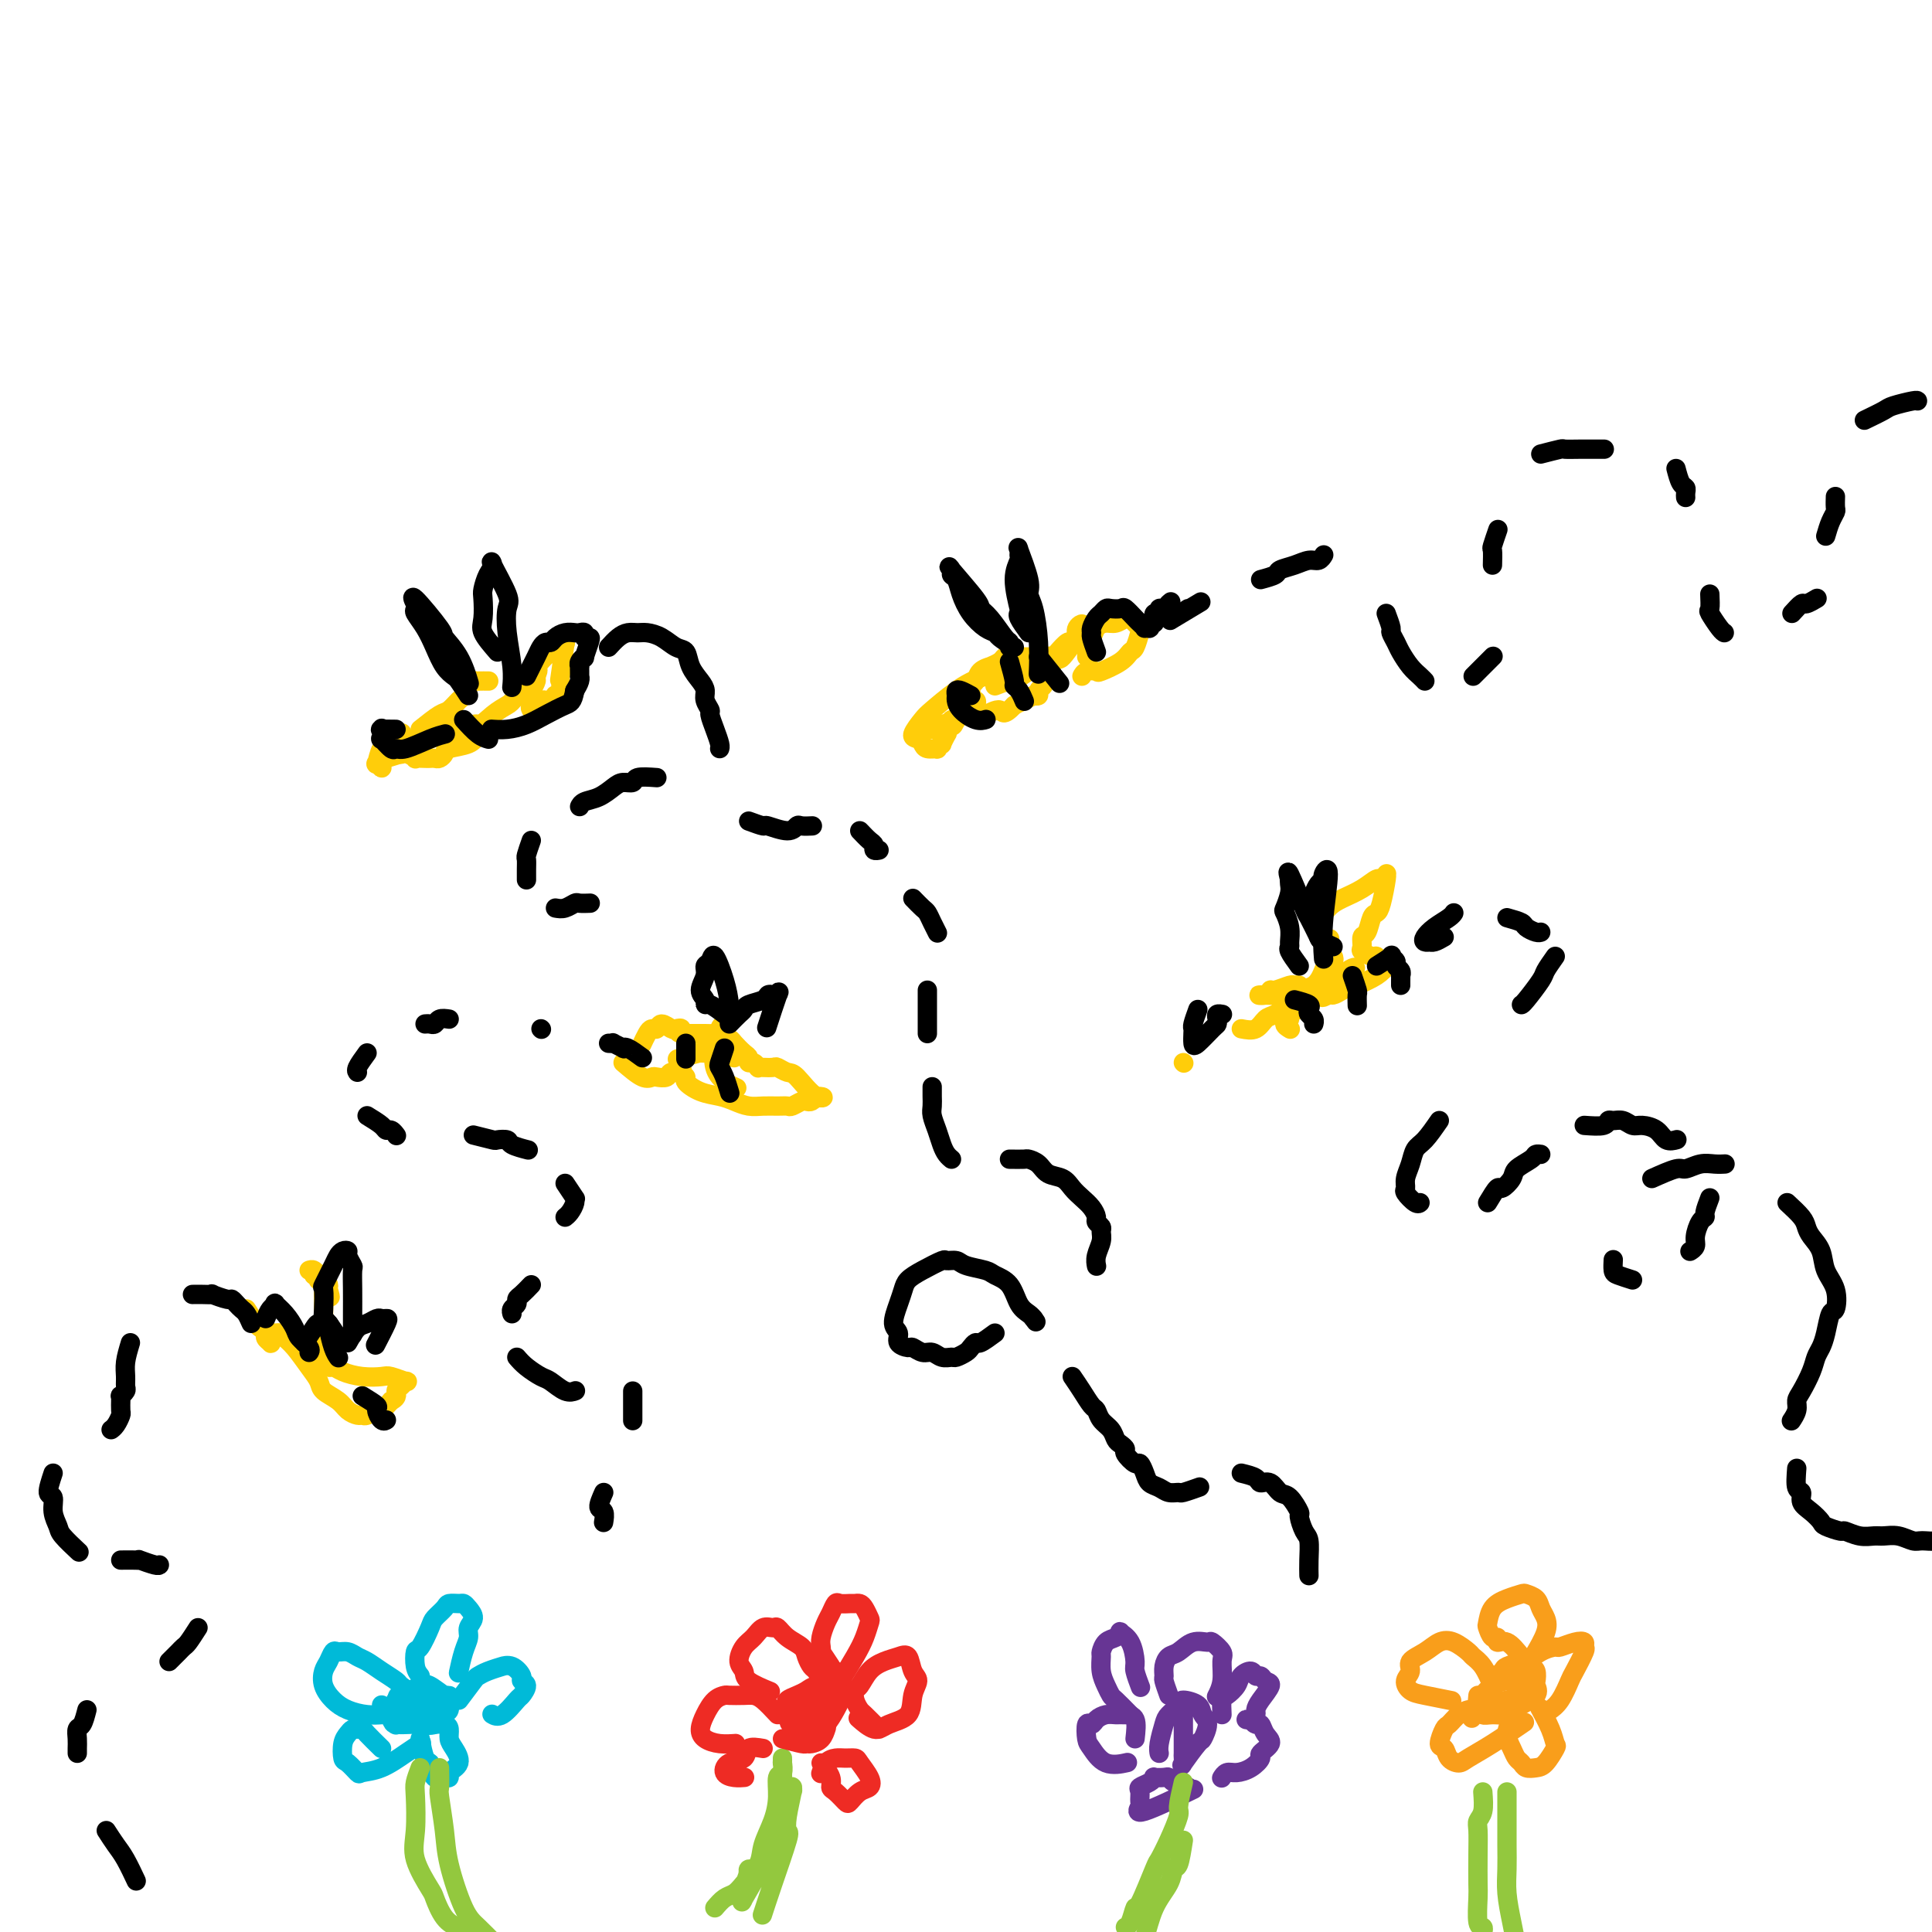 <svg viewBox='0 0 400 400' version='1.1' xmlns='http://www.w3.org/2000/svg' xmlns:xlink='http://www.w3.org/1999/xlink'><g fill='none' stroke='rgb(255,205,10)' stroke-width='4' stroke-linecap='round' stroke-linejoin='round'><path d='M84,153c-0.471,1.298 -0.943,2.597 -1,3c-0.057,0.403 0.299,-0.088 1,0c0.701,0.088 1.746,0.755 2,1c0.254,0.245 -0.283,0.066 0,0c0.283,-0.066 1.386,-0.021 2,0c0.614,0.021 0.739,0.016 1,0c0.261,-0.016 0.658,-0.045 1,0c0.342,0.045 0.630,0.164 1,0c0.370,-0.164 0.821,-0.611 1,-1c0.179,-0.389 0.087,-0.720 1,-1c0.913,-0.280 2.832,-0.509 4,-1c1.168,-0.491 1.584,-1.246 2,-2'/><path d='M99,152c1.474,-1.016 0.158,-1.057 0,-1c-0.158,0.057 0.842,0.212 1,0c0.158,-0.212 -0.524,-0.790 -1,-1c-0.476,-0.210 -0.744,-0.052 -1,0c-0.256,0.052 -0.498,-0.001 -1,0c-0.502,0.001 -1.262,0.057 -2,0c-0.738,-0.057 -1.452,-0.225 -2,0c-0.548,0.225 -0.930,0.844 -1,1c-0.070,0.156 0.174,-0.150 0,0c-0.174,0.150 -0.764,0.757 -1,1c-0.236,0.243 -0.118,0.121 0,0'/><path d='M87,151c1.519,-1.212 3.038,-2.424 4,-3c0.962,-0.576 1.367,-0.518 2,-1c0.633,-0.482 1.494,-1.506 2,-2c0.506,-0.494 0.657,-0.458 1,-1c0.343,-0.542 0.878,-1.662 1,-2c0.122,-0.338 -0.170,0.106 0,0c0.170,-0.106 0.803,-0.760 1,-1c0.197,-0.240 -0.040,-0.064 0,0c0.040,0.064 0.357,0.017 1,0c0.643,-0.017 1.612,-0.005 2,0c0.388,0.005 0.194,0.002 0,0'/><path d='M111,138c1.177,-1.328 2.354,-2.655 3,-3c0.646,-0.345 0.763,0.293 1,0c0.237,-0.293 0.596,-1.517 1,-2c0.404,-0.483 0.854,-0.226 1,0c0.146,0.226 -0.012,0.421 0,0c0.012,-0.421 0.196,-1.457 0,0c-0.196,1.457 -0.770,5.409 -1,7c-0.230,1.591 -0.114,0.822 0,1c0.114,0.178 0.226,1.301 0,2c-0.226,0.699 -0.792,0.972 -1,1c-0.208,0.028 -0.060,-0.189 0,0c0.060,0.189 0.031,0.783 0,1c-0.031,0.217 -0.064,0.058 0,0c0.064,-0.058 0.226,-0.016 0,0c-0.226,0.016 -0.839,0.007 -1,0c-0.161,-0.007 0.128,-0.012 0,0c-0.128,0.012 -0.675,0.042 -1,0c-0.325,-0.042 -0.427,-0.156 -1,0c-0.573,0.156 -1.616,0.580 -2,1c-0.384,0.420 -0.110,0.834 0,1c0.110,0.166 0.055,0.083 0,0'/><path d='M89,153c-1.050,0.333 -2.099,0.666 -3,1c-0.901,0.334 -1.652,0.669 -2,1c-0.348,0.331 -0.293,0.659 -1,1c-0.707,0.341 -2.176,0.697 -3,1c-0.824,0.303 -1.003,0.554 -1,1c0.003,0.446 0.188,1.088 0,1c-0.188,-0.088 -0.751,-0.907 -1,-1c-0.249,-0.093 -0.186,0.539 0,0c0.186,-0.539 0.493,-2.247 1,-3c0.507,-0.753 1.213,-0.549 2,-1c0.787,-0.451 1.653,-1.557 2,-2c0.347,-0.443 0.173,-0.221 0,0'/><path d='M110,143c0.452,-0.799 0.904,-1.599 1,-2c0.096,-0.401 -0.165,-0.404 0,-1c0.165,-0.596 0.755,-1.785 0,-1c-0.755,0.785 -2.855,3.544 -4,5c-1.145,1.456 -1.335,1.608 -2,2c-0.665,0.392 -1.807,1.023 -3,2c-1.193,0.977 -2.439,2.300 -4,3c-1.561,0.700 -3.438,0.776 -5,1c-1.562,0.224 -2.811,0.596 -4,1c-1.189,0.404 -2.320,0.839 -3,1c-0.680,0.161 -0.909,0.046 -1,0c-0.091,-0.046 -0.046,-0.023 0,0'/><path d='M213,136c-0.755,0.002 -1.510,0.003 -2,0c-0.490,-0.003 -0.714,-0.011 -1,0c-0.286,0.011 -0.635,0.041 -1,0c-0.365,-0.041 -0.746,-0.153 -1,0c-0.254,0.153 -0.383,0.569 -1,1c-0.617,0.431 -1.724,0.875 -2,1c-0.276,0.125 0.280,-0.069 0,0c-0.280,0.069 -1.396,0.401 -2,1c-0.604,0.599 -0.698,1.466 -1,2c-0.302,0.534 -0.814,0.736 -1,1c-0.186,0.264 -0.046,0.592 0,1c0.046,0.408 -0.001,0.897 0,1c0.001,0.103 0.050,-0.178 0,0c-0.050,0.178 -0.198,0.817 0,1c0.198,0.183 0.741,-0.089 1,0c0.259,0.089 0.234,0.539 0,1c-0.234,0.461 -0.678,0.932 -1,1c-0.322,0.068 -0.520,-0.266 -1,0c-0.480,0.266 -1.240,1.133 -2,2'/><path d='M198,149c-0.896,1.790 -0.636,1.264 -1,1c-0.364,-0.264 -1.352,-0.267 -2,0c-0.648,0.267 -0.957,0.804 -1,1c-0.043,0.196 0.181,0.053 0,0c-0.181,-0.053 -0.766,-0.015 -1,0c-0.234,0.015 -0.117,0.008 0,0'/><path d='M206,142c1.233,-0.480 2.467,-0.959 3,-1c0.533,-0.041 0.367,0.357 1,0c0.633,-0.357 2.067,-1.471 3,-2c0.933,-0.529 1.367,-0.475 2,-1c0.633,-0.525 1.465,-1.629 2,-2c0.535,-0.371 0.775,-0.011 1,0c0.225,0.011 0.437,-0.329 1,-1c0.563,-0.671 1.479,-1.675 2,-2c0.521,-0.325 0.647,0.027 1,0c0.353,-0.027 0.934,-0.434 1,-1c0.066,-0.566 -0.381,-1.291 0,-2c0.381,-0.709 1.590,-1.402 1,0c-0.590,1.402 -2.980,4.901 -4,6c-1.020,1.099 -0.670,-0.200 -1,0c-0.330,0.200 -1.341,1.900 -2,3c-0.659,1.100 -0.965,1.601 -1,2c-0.035,0.399 0.203,0.694 0,1c-0.203,0.306 -0.845,0.621 -1,1c-0.155,0.379 0.177,0.823 0,1c-0.177,0.177 -0.862,0.089 -1,0c-0.138,-0.089 0.270,-0.178 0,0c-0.270,0.178 -1.220,0.622 -2,1c-0.780,0.378 -1.390,0.689 -2,1'/><path d='M210,146c-2.518,2.641 -2.314,1.242 -3,1c-0.686,-0.242 -2.264,0.671 -3,1c-0.736,0.329 -0.632,0.073 -1,0c-0.368,-0.073 -1.209,0.037 -2,0c-0.791,-0.037 -1.531,-0.220 -2,0c-0.469,0.220 -0.665,0.843 -1,1c-0.335,0.157 -0.808,-0.151 -1,0c-0.192,0.151 -0.104,0.763 0,1c0.104,0.237 0.225,0.100 0,0c-0.225,-0.100 -0.796,-0.163 -1,0c-0.204,0.163 -0.039,0.550 0,1c0.039,0.450 -0.046,0.962 0,1c0.046,0.038 0.224,-0.396 0,0c-0.224,0.396 -0.851,1.624 -1,2c-0.149,0.376 0.181,-0.098 0,0c-0.181,0.098 -0.874,0.769 -1,1c-0.126,0.231 0.315,0.022 0,0c-0.315,-0.022 -1.384,0.141 -2,0c-0.616,-0.141 -0.778,-0.588 -1,-1c-0.222,-0.412 -0.504,-0.788 -1,-1c-0.496,-0.212 -1.206,-0.259 -1,-1c0.206,-0.741 1.328,-2.174 2,-3c0.672,-0.826 0.896,-1.045 2,-2c1.104,-0.955 3.090,-2.648 5,-4c1.910,-1.352 3.745,-2.364 6,-3c2.255,-0.636 4.930,-0.896 6,-1c1.070,-0.104 0.535,-0.052 0,0'/><path d='M225,136c0.026,-1.141 0.051,-2.282 0,-3c-0.051,-0.718 -0.180,-1.015 0,-1c0.180,0.015 0.668,0.340 1,0c0.332,-0.340 0.509,-1.346 1,-2c0.491,-0.654 1.297,-0.957 2,-1c0.703,-0.043 1.302,0.174 2,0c0.698,-0.174 1.494,-0.739 2,-1c0.506,-0.261 0.721,-0.217 1,0c0.279,0.217 0.622,0.607 1,1c0.378,0.393 0.791,0.790 1,1c0.209,0.210 0.213,0.232 0,1c-0.213,0.768 -0.644,2.283 -1,3c-0.356,0.717 -0.638,0.636 -1,1c-0.362,0.364 -0.805,1.173 -2,2c-1.195,0.827 -3.144,1.672 -4,2c-0.856,0.328 -0.621,0.140 -1,0c-0.379,-0.140 -1.371,-0.230 -2,0c-0.629,0.230 -0.894,0.780 -1,1c-0.106,0.220 -0.053,0.110 0,0'/><path d='M129,220c1.479,1.266 2.958,2.531 4,3c1.042,0.469 1.646,0.141 2,0c0.354,-0.141 0.459,-0.095 1,0c0.541,0.095 1.517,0.239 2,0c0.483,-0.239 0.474,-0.859 1,-1c0.526,-0.141 1.589,0.199 2,0c0.411,-0.199 0.171,-0.936 0,-1c-0.171,-0.064 -0.271,0.546 0,1c0.271,0.454 0.915,0.751 1,1c0.085,0.249 -0.389,0.449 0,1c0.389,0.551 1.640,1.454 3,2c1.360,0.546 2.829,0.735 4,1c1.171,0.265 2.044,0.607 3,1c0.956,0.393 1.995,0.838 3,1c1.005,0.162 1.975,0.040 3,0c1.025,-0.040 2.106,0.003 3,0c0.894,-0.003 1.602,-0.053 2,0c0.398,0.053 0.488,0.207 1,0c0.512,-0.207 1.447,-0.777 2,-1c0.553,-0.223 0.726,-0.098 1,0c0.274,0.098 0.650,0.171 1,0c0.350,-0.171 0.675,-0.585 1,-1'/><path d='M169,227c2.384,-0.079 1.345,0.725 0,0c-1.345,-0.725 -2.995,-2.979 -4,-4c-1.005,-1.021 -1.364,-0.809 -2,-1c-0.636,-0.191 -1.547,-0.783 -2,-1c-0.453,-0.217 -0.446,-0.057 -1,0c-0.554,0.057 -1.668,0.011 -2,0c-0.332,-0.011 0.117,0.012 0,0c-0.117,-0.012 -0.801,-0.059 -1,0c-0.199,0.059 0.089,0.224 0,0c-0.089,-0.224 -0.553,-0.837 -1,-1c-0.447,-0.163 -0.878,0.125 -1,0c-0.122,-0.125 0.065,-0.664 0,-1c-0.065,-0.336 -0.384,-0.468 -1,-1c-0.616,-0.532 -1.531,-1.463 -2,-2c-0.469,-0.537 -0.493,-0.680 -1,-1c-0.507,-0.320 -1.498,-0.818 -2,-1c-0.502,-0.182 -0.515,-0.049 -1,0c-0.485,0.049 -1.440,0.013 -2,0c-0.560,-0.013 -0.724,-0.004 -1,0c-0.276,0.004 -0.665,0.001 -1,0c-0.335,-0.001 -0.616,-0.000 -1,0c-0.384,0.000 -0.873,0.000 -1,0c-0.127,-0.000 0.106,-0.000 0,0c-0.106,0.000 -0.553,0.000 -1,0'/><path d='M141,214c-1.185,-0.221 -0.149,-0.773 0,-1c0.149,-0.227 -0.590,-0.128 -1,0c-0.410,0.128 -0.491,0.285 -1,0c-0.509,-0.285 -1.447,-1.011 -2,-1c-0.553,0.011 -0.723,0.760 -1,1c-0.277,0.240 -0.662,-0.028 -1,0c-0.338,0.028 -0.629,0.354 -1,1c-0.371,0.646 -0.820,1.613 -1,2c-0.180,0.387 -0.090,0.193 0,0'/><path d='M152,219c-1.624,-0.423 -3.247,-0.846 -4,-1c-0.753,-0.154 -0.634,-0.038 -1,0c-0.366,0.038 -1.215,-0.002 -2,0c-0.785,0.002 -1.506,0.047 -2,0c-0.494,-0.047 -0.763,-0.185 -1,0c-0.237,0.185 -0.443,0.692 -1,1c-0.557,0.308 -1.466,0.415 0,0c1.466,-0.415 5.307,-1.353 7,-2c1.693,-0.647 1.236,-1.003 1,-1c-0.236,0.003 -0.253,0.367 0,0c0.253,-0.367 0.776,-1.464 1,-2c0.224,-0.536 0.148,-0.511 0,-1c-0.148,-0.489 -0.370,-1.492 -1,0c-0.630,1.492 -1.670,5.479 -1,8c0.670,2.521 3.048,3.578 4,4c0.952,0.422 0.476,0.211 0,0'/><path d='M257,213c1.082,0.208 2.164,0.417 3,0c0.836,-0.417 1.425,-1.459 2,-2c0.575,-0.541 1.136,-0.579 2,-1c0.864,-0.421 2.032,-1.223 3,-2c0.968,-0.777 1.737,-1.530 2,-2c0.263,-0.470 0.022,-0.658 0,-1c-0.022,-0.342 0.177,-0.839 0,-1c-0.177,-0.161 -0.728,0.013 -1,0c-0.272,-0.013 -0.264,-0.214 -1,0c-0.736,0.214 -2.214,0.843 -3,1c-0.786,0.157 -0.878,-0.157 -1,0c-0.122,0.157 -0.272,0.787 -1,1c-0.728,0.213 -2.034,0.009 -1,0c1.034,-0.009 4.410,0.176 6,0c1.590,-0.176 1.396,-0.712 2,-1c0.604,-0.288 2.005,-0.329 3,-1c0.995,-0.671 1.583,-1.972 2,-3c0.417,-1.028 0.661,-1.784 1,-2c0.339,-0.216 0.771,0.107 1,0c0.229,-0.107 0.254,-0.644 0,-1c-0.254,-0.356 -0.787,-0.530 -1,-1c-0.213,-0.470 -0.107,-1.235 0,-2'/><path d='M275,195c0.508,-1.365 0.278,-0.276 0,0c-0.278,0.276 -0.605,-0.261 -1,-1c-0.395,-0.739 -0.858,-1.678 -1,-2c-0.142,-0.322 0.037,-0.025 0,0c-0.037,0.025 -0.290,-0.222 0,-1c0.290,-0.778 1.124,-2.088 2,-3c0.876,-0.912 1.794,-1.425 3,-2c1.206,-0.575 2.701,-1.212 4,-2c1.299,-0.788 2.401,-1.729 3,-2c0.599,-0.271 0.693,0.126 1,0c0.307,-0.126 0.825,-0.776 1,-1c0.175,-0.224 0.005,-0.021 0,0c-0.005,0.021 0.154,-0.141 0,1c-0.154,1.141 -0.619,3.586 -1,5c-0.381,1.414 -0.676,1.797 -1,2c-0.324,0.203 -0.677,0.225 -1,1c-0.323,0.775 -0.616,2.303 -1,3c-0.384,0.697 -0.860,0.564 -1,1c-0.140,0.436 0.056,1.441 0,2c-0.056,0.559 -0.365,0.672 0,1c0.365,0.328 1.404,0.872 2,1c0.596,0.128 0.749,-0.160 1,0c0.251,0.160 0.599,0.767 1,1c0.401,0.233 0.856,0.093 1,0c0.144,-0.093 -0.023,-0.138 0,0c0.023,0.138 0.237,0.460 0,1c-0.237,0.540 -0.925,1.297 -2,2c-1.075,0.703 -2.538,1.351 -4,2'/><path d='M281,204c-1.064,0.731 -0.724,0.057 -1,0c-0.276,-0.057 -1.168,0.502 -2,1c-0.832,0.498 -1.605,0.934 -2,1c-0.395,0.066 -0.412,-0.237 -1,0c-0.588,0.237 -1.745,1.015 -1,0c0.745,-1.015 3.393,-3.824 5,-5c1.607,-1.176 2.173,-0.718 1,0c-1.173,0.718 -4.084,1.698 -6,3c-1.916,1.302 -2.835,2.927 -4,4c-1.165,1.073 -2.575,1.594 -3,2c-0.425,0.406 0.133,0.696 0,1c-0.133,0.304 -0.959,0.620 -1,1c-0.041,0.380 0.703,0.823 1,1c0.297,0.177 0.149,0.089 0,0'/><path d='M245,220c0.000,0.000 0.100,0.100 0.1,0.1'/><path d='M51,271c0.765,1.179 1.529,2.358 2,3c0.471,0.642 0.648,0.747 1,1c0.352,0.253 0.879,0.653 1,1c0.121,0.347 -0.165,0.639 0,1c0.165,0.361 0.779,0.790 1,1c0.221,0.210 0.048,0.199 0,0c-0.048,-0.199 0.028,-0.587 0,-1c-0.028,-0.413 -0.160,-0.853 0,-1c0.160,-0.147 0.613,-0.003 1,0c0.387,0.003 0.710,-0.137 1,0c0.290,0.137 0.548,0.550 1,1c0.452,0.450 1.098,0.935 2,2c0.902,1.065 2.062,2.709 3,4c0.938,1.291 1.656,2.231 2,3c0.344,0.769 0.316,1.369 1,2c0.684,0.631 2.080,1.295 3,2c0.920,0.705 1.364,1.453 2,2c0.636,0.547 1.465,0.894 2,1c0.535,0.106 0.776,-0.030 1,0c0.224,0.030 0.431,0.224 1,0c0.569,-0.224 1.499,-0.868 2,-1c0.501,-0.132 0.572,0.248 1,0c0.428,-0.248 1.214,-1.124 2,-2'/><path d='M81,290c1.571,-0.719 0.999,-1.517 1,-2c0.001,-0.483 0.574,-0.651 1,-1c0.426,-0.349 0.705,-0.877 1,-1c0.295,-0.123 0.605,0.161 0,0c-0.605,-0.161 -2.127,-0.765 -3,-1c-0.873,-0.235 -1.098,-0.100 -2,0c-0.902,0.100 -2.480,0.165 -4,0c-1.520,-0.165 -2.982,-0.559 -4,-1c-1.018,-0.441 -1.593,-0.929 -2,-1c-0.407,-0.071 -0.645,0.275 -1,0c-0.355,-0.275 -0.827,-1.172 -1,-2c-0.173,-0.828 -0.047,-1.588 0,-3c0.047,-1.412 0.013,-3.477 0,-5c-0.013,-1.523 -0.007,-2.503 0,-3c0.007,-0.497 0.016,-0.510 0,-1c-0.016,-0.490 -0.056,-1.455 0,-2c0.056,-0.545 0.207,-0.668 0,-1c-0.207,-0.332 -0.774,-0.874 -1,-1c-0.226,-0.126 -0.112,0.162 0,0c0.112,-0.162 0.223,-0.774 0,-1c-0.223,-0.226 -0.778,-0.064 -1,0c-0.222,0.064 -0.111,0.032 0,0'/><path d='M65,264c0.219,-1.980 2.266,2.570 3,4c0.734,1.430 0.155,-0.262 0,-1c-0.155,-0.738 0.112,-0.523 0,-1c-0.112,-0.477 -0.604,-1.644 -1,-2c-0.396,-0.356 -0.694,0.101 -1,0c-0.306,-0.101 -0.618,-0.759 -1,-1c-0.382,-0.241 -0.834,-0.065 -1,0c-0.166,0.065 -0.048,0.019 0,0c0.048,-0.019 0.024,-0.009 0,0'/></g>
<g fill='none' stroke='rgb(147,200,62)' stroke-width='4' stroke-linecap='round' stroke-linejoin='round'><path d='M148,395c0.656,-0.767 1.313,-1.533 2,-2c0.687,-0.467 1.406,-0.634 2,-1c0.594,-0.366 1.063,-0.932 2,-2c0.937,-1.068 2.341,-2.637 3,-4c0.659,-1.363 0.573,-2.521 1,-4c0.427,-1.479 1.368,-3.280 2,-5c0.632,-1.720 0.954,-3.360 1,-5c0.046,-1.640 -0.184,-3.282 0,-4c0.184,-0.718 0.781,-0.514 1,-1c0.219,-0.486 0.059,-1.661 0,-2c-0.059,-0.339 -0.016,0.159 0,0c0.016,-0.159 0.004,-0.975 0,-1c-0.004,-0.025 -0.001,0.742 0,1c0.001,0.258 0.001,0.008 0,0c-0.001,-0.008 -0.004,0.227 0,1c0.004,0.773 0.016,2.083 0,3c-0.016,0.917 -0.061,1.440 0,2c0.061,0.560 0.228,1.157 0,2c-0.228,0.843 -0.853,1.930 -1,3c-0.147,1.070 0.182,2.121 0,3c-0.182,0.879 -0.875,1.584 -1,2c-0.125,0.416 0.317,0.541 0,1c-0.317,0.459 -1.391,1.250 -2,2c-0.609,0.750 -0.751,1.459 -1,2c-0.249,0.541 -0.606,0.915 -1,1c-0.394,0.085 -0.827,-0.119 -1,0c-0.173,0.119 -0.087,0.559 0,1'/><path d='M155,388c-0.868,1.570 -0.037,0.994 0,1c0.037,0.006 -0.721,0.592 -1,1c-0.279,0.408 -0.079,0.638 0,1c0.079,0.362 0.036,0.857 0,1c-0.036,0.143 -0.064,-0.067 0,0c0.064,0.067 0.219,0.409 0,1c-0.219,0.591 -0.811,1.431 0,0c0.811,-1.431 3.025,-5.133 4,-7c0.975,-1.867 0.710,-1.901 1,-3c0.290,-1.099 1.135,-3.265 2,-5c0.865,-1.735 1.748,-3.039 2,-4c0.252,-0.961 -0.129,-1.578 0,-2c0.129,-0.422 0.768,-0.649 1,-1c0.232,-0.351 0.059,-0.824 0,-1c-0.059,-0.176 -0.002,-0.054 0,0c0.002,0.054 -0.049,0.039 0,0c0.049,-0.039 0.200,-0.102 0,1c-0.200,1.102 -0.751,3.368 -1,5c-0.249,1.632 -0.197,2.631 0,3c0.197,0.369 0.537,0.109 0,2c-0.537,1.891 -1.952,5.932 -3,9c-1.048,3.068 -1.728,5.162 -2,6c-0.272,0.838 -0.136,0.419 0,0'/></g>
<g fill='none' stroke='rgb(238,43,36)' stroke-width='4' stroke-linecap='round' stroke-linejoin='round'><path d='M162,360c1.593,0.427 3.187,0.853 4,1c0.813,0.147 0.846,0.013 1,0c0.154,-0.013 0.431,0.094 1,0c0.569,-0.094 1.432,-0.389 2,-1c0.568,-0.611 0.843,-1.537 1,-2c0.157,-0.463 0.198,-0.464 0,-1c-0.198,-0.536 -0.634,-1.607 -1,-2c-0.366,-0.393 -0.662,-0.106 -1,0c-0.338,0.106 -0.718,0.032 -1,0c-0.282,-0.032 -0.466,-0.024 -1,0c-0.534,0.024 -1.416,0.062 -2,0c-0.584,-0.062 -0.868,-0.225 -1,0c-0.132,0.225 -0.113,0.838 0,1c0.113,0.162 0.320,-0.126 0,0c-0.320,0.126 -1.166,0.666 0,1c1.166,0.334 4.345,0.460 6,0c1.655,-0.460 1.786,-1.507 2,-2c0.214,-0.493 0.511,-0.431 0,-1c-0.511,-0.569 -1.830,-1.769 -3,-2c-1.170,-0.231 -2.191,0.505 -3,1c-0.809,0.495 -1.404,0.747 -2,1'/><path d='M164,354c-1.010,0.328 -1.035,0.147 -1,0c0.035,-0.147 0.131,-0.261 0,0c-0.131,0.261 -0.487,0.898 -1,1c-0.513,0.102 -1.181,-0.329 0,0c1.181,0.329 4.212,1.420 6,2c1.788,0.580 2.332,0.650 3,0c0.668,-0.650 1.460,-2.020 2,-3c0.540,-0.980 0.829,-1.570 1,-2c0.171,-0.430 0.226,-0.701 0,-1c-0.226,-0.299 -0.731,-0.627 -1,-1c-0.269,-0.373 -0.300,-0.790 -1,-1c-0.700,-0.210 -2.069,-0.211 -3,0c-0.931,0.211 -1.425,0.634 -2,1c-0.575,0.366 -1.232,0.674 -2,1c-0.768,0.326 -1.648,0.669 -2,1c-0.352,0.331 -0.177,0.651 0,1c0.177,0.349 0.355,0.728 0,1c-0.355,0.272 -1.244,0.438 0,0c1.244,-0.438 4.620,-1.479 6,-2c1.380,-0.521 0.762,-0.522 1,-1c0.238,-0.478 1.332,-1.435 2,-2c0.668,-0.565 0.911,-0.740 1,-1c0.089,-0.260 0.024,-0.606 0,-1c-0.024,-0.394 -0.006,-0.837 0,-1c0.006,-0.163 0.002,-0.047 0,0c-0.002,0.047 -0.001,0.023 0,0'/><path d='M172,345c-0.844,-1.288 -1.687,-2.575 -2,-3c-0.313,-0.425 -0.095,0.014 0,0c0.095,-0.014 0.067,-0.481 0,-1c-0.067,-0.519 -0.174,-1.092 0,-2c0.174,-0.908 0.628,-2.152 1,-3c0.372,-0.848 0.663,-1.299 1,-2c0.337,-0.701 0.720,-1.652 1,-2c0.280,-0.348 0.456,-0.091 1,0c0.544,0.091 1.456,0.018 2,0c0.544,-0.018 0.721,0.021 1,0c0.279,-0.021 0.661,-0.102 1,0c0.339,0.102 0.636,0.388 1,1c0.364,0.612 0.794,1.552 1,2c0.206,0.448 0.188,0.405 0,1c-0.188,0.595 -0.545,1.830 -1,3c-0.455,1.170 -1.007,2.277 -2,4c-0.993,1.723 -2.427,4.064 -3,5c-0.573,0.936 -0.287,0.468 0,0'/><path d='M171,349c-0.760,-1.202 -1.519,-2.405 -2,-3c-0.481,-0.595 -0.682,-0.584 -1,-1c-0.318,-0.416 -0.753,-1.260 -1,-2c-0.247,-0.740 -0.307,-1.377 -1,-2c-0.693,-0.623 -2.020,-1.233 -3,-2c-0.980,-0.767 -1.614,-1.693 -2,-2c-0.386,-0.307 -0.525,0.004 -1,0c-0.475,-0.004 -1.286,-0.325 -2,0c-0.714,0.325 -1.330,1.294 -2,2c-0.670,0.706 -1.394,1.149 -2,2c-0.606,0.851 -1.093,2.109 -1,3c0.093,0.891 0.767,1.414 1,2c0.233,0.586 0.024,1.235 1,2c0.976,0.765 3.136,1.647 4,2c0.864,0.353 0.432,0.176 0,0'/><path d='M161,355c-1.079,-1.155 -2.158,-2.310 -3,-3c-0.842,-0.690 -1.447,-0.916 -2,-1c-0.553,-0.084 -1.055,-0.028 -2,0c-0.945,0.028 -2.334,0.027 -3,0c-0.666,-0.027 -0.608,-0.082 -1,0c-0.392,0.082 -1.235,0.299 -2,1c-0.765,0.701 -1.451,1.887 -2,3c-0.549,1.113 -0.959,2.155 -1,3c-0.041,0.845 0.288,1.495 1,2c0.712,0.505 1.807,0.867 3,1c1.193,0.133 2.484,0.038 3,0c0.516,-0.038 0.258,-0.019 0,0'/><path d='M170,365c0.861,1.057 1.721,2.113 2,3c0.279,0.887 -0.025,1.604 0,2c0.025,0.396 0.378,0.472 1,1c0.622,0.528 1.513,1.510 2,2c0.487,0.490 0.568,0.489 1,0c0.432,-0.489 1.213,-1.466 2,-2c0.787,-0.534 1.578,-0.626 2,-1c0.422,-0.374 0.475,-1.029 0,-2c-0.475,-0.971 -1.479,-2.258 -2,-3c-0.521,-0.742 -0.560,-0.937 -1,-1c-0.440,-0.063 -1.281,0.008 -2,0c-0.719,-0.008 -1.316,-0.095 -2,0c-0.684,0.095 -1.453,0.372 -2,1c-0.547,0.628 -0.870,1.608 -1,2c-0.130,0.392 -0.065,0.196 0,0'/><path d='M182,358c-1.184,-1.200 -2.367,-2.400 -3,-3c-0.633,-0.600 -0.714,-0.601 -1,-1c-0.286,-0.399 -0.775,-1.196 -1,-2c-0.225,-0.804 -0.184,-1.616 0,-2c0.184,-0.384 0.511,-0.340 1,-1c0.489,-0.660 1.139,-2.023 2,-3c0.861,-0.977 1.934,-1.566 3,-2c1.066,-0.434 2.124,-0.711 3,-1c0.876,-0.289 1.569,-0.590 2,0c0.431,0.590 0.600,2.069 1,3c0.400,0.931 1.031,1.313 1,2c-0.031,0.687 -0.723,1.679 -1,3c-0.277,1.321 -0.138,2.970 -1,4c-0.862,1.030 -2.726,1.441 -4,2c-1.274,0.559 -1.958,1.266 -3,1c-1.042,-0.266 -2.440,-1.505 -3,-2c-0.560,-0.495 -0.280,-0.248 0,0'/><path d='M158,362c-1.234,-0.210 -2.469,-0.420 -3,0c-0.531,0.420 -0.359,1.472 -1,2c-0.641,0.528 -2.094,0.534 -3,1c-0.906,0.466 -1.263,1.393 -1,2c0.263,0.607 1.148,0.894 2,1c0.852,0.106 1.672,0.030 2,0c0.328,-0.030 0.164,-0.015 0,0'/></g>
<g fill='none' stroke='rgb(103,53,148)' stroke-width='4' stroke-linecap='round' stroke-linejoin='round'><path d='M234,355c-1.177,-1.197 -2.354,-2.394 -3,-3c-0.646,-0.606 -0.762,-0.619 -1,-1c-0.238,-0.381 -0.598,-1.128 -1,-2c-0.402,-0.872 -0.848,-1.869 -1,-3c-0.152,-1.131 -0.012,-2.398 0,-3c0.012,-0.602 -0.104,-0.541 0,-1c0.104,-0.459 0.427,-1.440 1,-2c0.573,-0.560 1.397,-0.700 2,-1c0.603,-0.300 0.984,-0.759 1,-1c0.016,-0.241 -0.332,-0.264 0,0c0.332,0.264 1.343,0.814 2,2c0.657,1.186 0.960,3.009 1,4c0.040,0.991 -0.181,1.152 0,2c0.181,0.848 0.766,2.385 1,3c0.234,0.615 0.117,0.307 0,0'/><path d='M242,351c-0.428,-1.200 -0.855,-2.400 -1,-3c-0.145,-0.600 -0.006,-0.599 0,-1c0.006,-0.401 -0.121,-1.203 0,-2c0.121,-0.797 0.489,-1.588 1,-2c0.511,-0.412 1.164,-0.444 2,-1c0.836,-0.556 1.856,-1.637 3,-2c1.144,-0.363 2.413,-0.008 3,0c0.587,0.008 0.493,-0.330 1,0c0.507,0.330 1.614,1.329 2,2c0.386,0.671 0.052,1.015 0,2c-0.052,0.985 0.178,2.611 0,4c-0.178,1.389 -0.765,2.540 -1,3c-0.235,0.460 -0.117,0.230 0,0'/><path d='M235,360c0.178,-1.576 0.356,-3.152 0,-4c-0.356,-0.848 -1.247,-0.969 -2,-1c-0.753,-0.031 -1.368,0.027 -2,0c-0.632,-0.027 -1.280,-0.141 -2,0c-0.720,0.141 -1.512,0.536 -2,1c-0.488,0.464 -0.674,0.997 -1,1c-0.326,0.003 -0.794,-0.525 -1,0c-0.206,0.525 -0.149,2.102 0,3c0.149,0.898 0.390,1.117 1,2c0.610,0.883 1.587,2.430 3,3c1.413,0.570 3.261,0.163 4,0c0.739,-0.163 0.370,-0.081 0,0'/><path d='M246,370c-1.169,-0.310 -2.337,-0.620 -3,-1c-0.663,-0.380 -0.820,-0.831 -1,-1c-0.180,-0.169 -0.381,-0.056 -1,0c-0.619,0.056 -1.654,0.055 -2,0c-0.346,-0.055 -0.002,-0.165 0,0c0.002,0.165 -0.338,0.606 -1,1c-0.662,0.394 -1.647,0.740 -2,1c-0.353,0.260 -0.075,0.433 0,1c0.075,0.567 -0.052,1.528 0,2c0.052,0.472 0.282,0.457 0,1c-0.282,0.543 -1.076,1.646 1,1c2.076,-0.646 7.022,-3.042 9,-4c1.978,-0.958 0.989,-0.479 0,0'/><path d='M245,355c-0.000,2.024 -0.000,4.048 0,5c0.000,0.952 0.001,0.832 0,1c-0.001,0.168 -0.003,0.623 0,1c0.003,0.377 0.011,0.675 0,1c-0.011,0.325 -0.043,0.678 0,1c0.043,0.322 0.160,0.612 0,1c-0.160,0.388 -0.596,0.872 0,0c0.596,-0.872 2.226,-3.102 3,-4c0.774,-0.898 0.694,-0.466 1,-1c0.306,-0.534 0.998,-2.036 1,-3c0.002,-0.964 -0.686,-1.390 -1,-2c-0.314,-0.610 -0.255,-1.403 -1,-2c-0.745,-0.597 -2.294,-0.998 -3,-1c-0.706,-0.002 -0.567,0.396 -1,1c-0.433,0.604 -1.436,1.416 -2,2c-0.564,0.584 -0.687,0.940 -1,2c-0.313,1.060 -0.815,2.824 -1,4c-0.185,1.176 -0.053,1.765 0,2c0.053,0.235 0.026,0.118 0,0'/><path d='M253,355c-0.057,-1.202 -0.114,-2.404 0,-3c0.114,-0.596 0.397,-0.586 1,-1c0.603,-0.414 1.524,-1.250 2,-2c0.476,-0.750 0.508,-1.413 1,-2c0.492,-0.587 1.444,-1.098 2,-1c0.556,0.098 0.717,0.806 1,1c0.283,0.194 0.689,-0.127 1,0c0.311,0.127 0.529,0.702 1,1c0.471,0.298 1.196,0.318 1,1c-0.196,0.682 -1.311,2.025 -2,3c-0.689,0.975 -0.951,1.582 -1,2c-0.049,0.418 0.116,0.647 0,1c-0.116,0.353 -0.511,0.831 -1,1c-0.489,0.169 -1.070,0.030 -1,0c0.070,-0.030 0.791,0.051 1,0c0.209,-0.051 -0.096,-0.232 0,0c0.096,0.232 0.592,0.878 1,1c0.408,0.122 0.727,-0.281 1,0c0.273,0.281 0.499,1.245 1,2c0.501,0.755 1.277,1.303 1,2c-0.277,0.697 -1.608,1.545 -2,2c-0.392,0.455 0.154,0.518 0,1c-0.154,0.482 -1.008,1.383 -2,2c-0.992,0.617 -2.122,0.949 -3,1c-0.878,0.051 -1.506,-0.179 -2,0c-0.494,0.179 -0.856,0.765 -1,1c-0.144,0.235 -0.072,0.117 0,0'/></g>
<g fill='none' stroke='rgb(0,186,216)' stroke-width='4' stroke-linecap='round' stroke-linejoin='round'><path d='M79,353c0.812,1.156 1.625,2.312 2,3c0.375,0.688 0.314,0.910 1,1c0.686,0.090 2.121,0.050 3,0c0.879,-0.050 1.202,-0.111 2,0c0.798,0.111 2.071,0.393 3,0c0.929,-0.393 1.516,-1.462 2,-2c0.484,-0.538 0.866,-0.544 1,-1c0.134,-0.456 0.020,-1.363 0,-2c-0.020,-0.637 0.056,-1.005 0,-1c-0.056,0.005 -0.242,0.382 -1,0c-0.758,-0.382 -2.088,-1.524 -3,-2c-0.912,-0.476 -1.406,-0.287 -2,0c-0.594,0.287 -1.288,0.673 -2,1c-0.712,0.327 -1.440,0.595 -2,1c-0.560,0.405 -0.950,0.946 -1,1c-0.050,0.054 0.239,-0.381 0,0c-0.239,0.381 -1.006,1.577 0,2c1.006,0.423 3.785,0.072 5,0c1.215,-0.072 0.866,0.134 1,0c0.134,-0.134 0.753,-0.610 1,-1c0.247,-0.390 0.124,-0.695 0,-1'/><path d='M89,352c-0.292,-0.298 -4.523,-1.043 -6,-1c-1.477,0.043 -0.200,0.873 0,1c0.200,0.127 -0.678,-0.451 -1,0c-0.322,0.451 -0.087,1.929 0,3c0.087,1.071 0.025,1.735 0,2c-0.025,0.265 -0.012,0.133 0,0'/><path d='M87,347c-0.407,-0.507 -0.815,-1.013 -1,-2c-0.185,-0.987 -0.148,-2.453 0,-3c0.148,-0.547 0.406,-0.175 1,-1c0.594,-0.825 1.525,-2.848 2,-4c0.475,-1.152 0.495,-1.434 1,-2c0.505,-0.566 1.497,-1.418 2,-2c0.503,-0.582 0.518,-0.896 1,-1c0.482,-0.104 1.432,0.003 2,0c0.568,-0.003 0.756,-0.114 1,0c0.244,0.114 0.546,0.455 1,1c0.454,0.545 1.060,1.296 1,2c-0.060,0.704 -0.787,1.362 -1,2c-0.213,0.638 0.086,1.257 0,2c-0.086,0.743 -0.559,1.612 -1,3c-0.441,1.388 -0.849,3.297 -1,4c-0.151,0.703 -0.043,0.201 0,0c0.043,-0.201 0.022,-0.100 0,0'/><path d='M95,352c1.190,-1.599 2.380,-3.199 3,-4c0.620,-0.801 0.669,-0.805 1,-1c0.331,-0.195 0.944,-0.581 2,-1c1.056,-0.419 2.555,-0.869 3,-1c0.445,-0.131 -0.163,0.058 0,0c0.163,-0.058 1.098,-0.362 2,0c0.902,0.362 1.771,1.390 2,2c0.229,0.610 -0.183,0.802 0,1c0.183,0.198 0.959,0.403 1,1c0.041,0.597 -0.655,1.585 -1,2c-0.345,0.415 -0.340,0.255 -1,1c-0.660,0.745 -1.985,2.393 -3,3c-1.015,0.607 -1.718,0.173 -2,0c-0.282,-0.173 -0.141,-0.087 0,0'/><path d='M86,351c-1.225,-0.778 -2.450,-1.556 -3,-2c-0.550,-0.444 -0.426,-0.554 -1,-1c-0.574,-0.446 -1.845,-1.229 -3,-2c-1.155,-0.771 -2.193,-1.529 -3,-2c-0.807,-0.471 -1.382,-0.656 -2,-1c-0.618,-0.344 -1.279,-0.847 -2,-1c-0.721,-0.153 -1.501,0.045 -2,0c-0.499,-0.045 -0.717,-0.332 -1,0c-0.283,0.332 -0.632,1.283 -1,2c-0.368,0.717 -0.756,1.201 -1,2c-0.244,0.799 -0.345,1.913 0,3c0.345,1.087 1.137,2.148 2,3c0.863,0.852 1.798,1.496 3,2c1.202,0.504 2.670,0.866 4,1c1.330,0.134 2.523,0.038 3,0c0.477,-0.038 0.239,-0.019 0,0'/><path d='M79,362c-1.179,-1.153 -2.357,-2.306 -3,-3c-0.643,-0.694 -0.750,-0.927 -1,-1c-0.250,-0.073 -0.642,0.016 -1,0c-0.358,-0.016 -0.683,-0.136 -1,0c-0.317,0.136 -0.628,0.527 -1,1c-0.372,0.473 -0.807,1.027 -1,2c-0.193,0.973 -0.146,2.365 0,3c0.146,0.635 0.391,0.515 1,1c0.609,0.485 1.582,1.576 2,2c0.418,0.424 0.280,0.180 1,0c0.720,-0.180 2.296,-0.296 4,-1c1.704,-0.704 3.536,-1.997 5,-3c1.464,-1.003 2.561,-1.715 3,-2c0.439,-0.285 0.219,-0.142 0,0'/><path d='M87,360c0.303,1.591 0.606,3.183 1,4c0.394,0.817 0.879,0.860 1,1c0.121,0.140 -0.121,0.378 0,1c0.121,0.622 0.605,1.628 1,2c0.395,0.372 0.703,0.109 1,0c0.297,-0.109 0.585,-0.063 1,0c0.415,0.063 0.959,0.144 1,0c0.041,-0.144 -0.419,-0.514 0,-1c0.419,-0.486 1.718,-1.086 2,-2c0.282,-0.914 -0.454,-2.140 -1,-3c-0.546,-0.860 -0.903,-1.355 -1,-2c-0.097,-0.645 0.067,-1.441 0,-2c-0.067,-0.559 -0.364,-0.881 -1,-1c-0.636,-0.119 -1.610,-0.034 -2,0c-0.390,0.034 -0.195,0.017 0,0'/></g>
<g fill='none' stroke='rgb(249,158,27)' stroke-width='4' stroke-linecap='round' stroke-linejoin='round'><path d='M306,351c-0.124,1.299 -0.248,2.598 0,3c0.248,0.402 0.869,-0.091 1,0c0.131,0.091 -0.227,0.768 0,1c0.227,0.232 1.039,0.018 2,0c0.961,-0.018 2.072,0.160 3,0c0.928,-0.160 1.674,-0.658 2,-1c0.326,-0.342 0.232,-0.529 1,-1c0.768,-0.471 2.399,-1.225 3,-2c0.601,-0.775 0.172,-1.570 0,-2c-0.172,-0.430 -0.085,-0.494 0,-1c0.085,-0.506 0.170,-1.453 0,-2c-0.170,-0.547 -0.593,-0.695 -1,-1c-0.407,-0.305 -0.796,-0.769 -1,-1c-0.204,-0.231 -0.223,-0.231 -1,0c-0.777,0.231 -2.313,0.692 -3,1c-0.687,0.308 -0.524,0.464 -1,1c-0.476,0.536 -1.589,1.454 -2,2c-0.411,0.546 -0.119,0.722 0,1c0.119,0.278 0.065,0.660 0,1c-0.065,0.340 -0.141,0.637 0,1c0.141,0.363 0.500,0.790 1,1c0.500,0.210 1.143,0.203 2,0c0.857,-0.203 1.929,-0.601 3,-1'/><path d='M315,351c1.058,-0.402 0.703,-1.406 1,-2c0.297,-0.594 1.244,-0.778 0,-1c-1.244,-0.222 -4.681,-0.483 -7,1c-2.319,1.483 -3.520,4.709 -4,6c-0.480,1.291 -0.240,0.645 0,0'/><path d='M315,343c-1.035,-1.302 -2.071,-2.605 -3,-3c-0.929,-0.395 -1.752,0.117 -2,0c-0.248,-0.117 0.079,-0.864 0,-1c-0.079,-0.136 -0.563,0.339 -1,0c-0.437,-0.339 -0.828,-1.492 -1,-2c-0.172,-0.508 -0.125,-0.371 0,-1c0.125,-0.629 0.327,-2.023 1,-3c0.673,-0.977 1.815,-1.538 3,-2c1.185,-0.462 2.412,-0.826 3,-1c0.588,-0.174 0.538,-0.159 1,0c0.462,0.159 1.437,0.460 2,1c0.563,0.540 0.714,1.319 1,2c0.286,0.681 0.705,1.265 1,2c0.295,0.735 0.464,1.621 0,3c-0.464,1.379 -1.561,3.251 -2,4c-0.439,0.749 -0.219,0.374 0,0'/><path d='M315,345c1.361,-1.147 2.722,-2.294 4,-3c1.278,-0.706 2.471,-0.970 3,-1c0.529,-0.030 0.392,0.174 1,0c0.608,-0.174 1.960,-0.726 3,-1c1.040,-0.274 1.769,-0.269 2,0c0.231,0.269 -0.035,0.803 0,1c0.035,0.197 0.370,0.056 0,1c-0.370,0.944 -1.444,2.971 -2,4c-0.556,1.029 -0.592,1.059 -1,2c-0.408,0.941 -1.187,2.792 -2,4c-0.813,1.208 -1.661,1.774 -2,2c-0.339,0.226 -0.170,0.113 0,0'/><path d='M309,349c-0.630,-1.479 -1.260,-2.958 -2,-4c-0.740,-1.042 -1.590,-1.646 -2,-2c-0.410,-0.354 -0.381,-0.457 -1,-1c-0.619,-0.543 -1.888,-1.527 -3,-2c-1.112,-0.473 -2.068,-0.436 -3,0c-0.932,0.436 -1.841,1.272 -3,2c-1.159,0.728 -2.567,1.346 -3,2c-0.433,0.654 0.109,1.342 0,2c-0.109,0.658 -0.869,1.287 -1,2c-0.131,0.713 0.367,1.511 1,2c0.633,0.489 1.401,0.670 3,1c1.599,0.330 4.028,0.809 5,1c0.972,0.191 0.486,0.096 0,0'/><path d='M308,354c-1.201,0.015 -2.401,0.029 -3,0c-0.599,-0.029 -0.596,-0.102 -1,0c-0.404,0.102 -1.215,0.379 -2,1c-0.785,0.621 -1.543,1.584 -2,2c-0.457,0.416 -0.613,0.284 -1,1c-0.387,0.716 -1.003,2.281 -1,3c0.003,0.719 0.627,0.592 1,1c0.373,0.408 0.497,1.352 1,2c0.503,0.648 1.386,1.000 2,1c0.614,0.000 0.958,-0.350 2,-1c1.042,-0.650 2.780,-1.598 5,-3c2.220,-1.402 4.920,-3.258 6,-4c1.080,-0.742 0.540,-0.371 0,0'/><path d='M313,356c-0.512,0.983 -1.025,1.966 -1,3c0.025,1.034 0.587,2.120 1,3c0.413,0.880 0.676,1.556 1,2c0.324,0.444 0.707,0.658 1,1c0.293,0.342 0.496,0.812 1,1c0.504,0.188 1.310,0.096 2,0c0.690,-0.096 1.263,-0.194 2,-1c0.737,-0.806 1.637,-2.318 2,-3c0.363,-0.682 0.190,-0.533 0,-1c-0.190,-0.467 -0.397,-1.549 -1,-3c-0.603,-1.451 -1.601,-3.272 -2,-4c-0.399,-0.728 -0.200,-0.364 0,0'/></g>
<g fill='none' stroke='rgb(147,200,62)' stroke-width='4' stroke-linecap='round' stroke-linejoin='round'><path d='M87,366c-0.416,1.104 -0.833,2.209 -1,3c-0.167,0.791 -0.085,1.270 0,3c0.085,1.730 0.171,4.711 0,7c-0.171,2.289 -0.601,3.885 0,6c0.601,2.115 2.231,4.749 3,6c0.769,1.251 0.676,1.120 1,2c0.324,0.880 1.066,2.772 2,4c0.934,1.228 2.059,1.792 3,2c0.941,0.208 1.697,0.059 2,0c0.303,-0.059 0.151,-0.030 0,0'/><path d='M91,366c0.027,1.637 0.055,3.275 0,4c-0.055,0.725 -0.192,0.539 0,2c0.192,1.461 0.714,4.571 1,7c0.286,2.429 0.336,4.179 1,7c0.664,2.821 1.941,6.715 3,9c1.059,2.285 1.901,2.961 3,4c1.099,1.039 2.457,2.440 3,3c0.543,0.560 0.272,0.280 0,0'/><path d='M245,369c-0.468,2.006 -0.935,4.013 -1,5c-0.065,0.987 0.273,0.956 0,2c-0.273,1.044 -1.158,3.163 -2,5c-0.842,1.837 -1.640,3.392 -2,4c-0.360,0.608 -0.282,0.268 -1,2c-0.718,1.732 -2.231,5.536 -3,7c-0.769,1.464 -0.794,0.588 -1,1c-0.206,0.412 -0.594,2.111 -1,3c-0.406,0.889 -0.830,0.968 -1,1c-0.170,0.032 -0.085,0.016 0,0'/><path d='M245,381c-0.319,2.063 -0.638,4.126 -1,5c-0.362,0.874 -0.766,0.560 -1,1c-0.234,0.440 -0.297,1.634 -1,3c-0.703,1.366 -2.044,2.902 -3,5c-0.956,2.098 -1.527,4.757 -2,6c-0.473,1.243 -0.850,1.069 -1,1c-0.150,-0.069 -0.075,-0.035 0,0'/><path d='M307,371c0.113,1.496 0.226,2.992 0,4c-0.226,1.008 -0.792,1.527 -1,2c-0.208,0.473 -0.057,0.901 0,2c0.057,1.099 0.019,2.868 0,5c-0.019,2.132 -0.019,4.628 0,6c0.019,1.372 0.058,1.622 0,3c-0.058,1.378 -0.211,3.885 0,5c0.211,1.115 0.788,0.839 1,1c0.212,0.161 0.061,0.760 0,1c-0.061,0.240 -0.030,0.120 0,0'/><path d='M312,371c-0.000,1.583 -0.001,3.167 0,4c0.001,0.833 0.003,0.917 0,2c-0.003,1.083 -0.011,3.167 0,5c0.011,1.833 0.042,3.417 0,5c-0.042,1.583 -0.155,3.167 0,5c0.155,1.833 0.580,3.917 1,6c0.420,2.083 0.834,4.167 1,5c0.166,0.833 0.083,0.417 0,0'/></g>
<g fill='none' stroke='rgb(0,0,0)' stroke-width='4' stroke-linecap='round' stroke-linejoin='round'><path d='M142,216c0.000,1.250 0.000,2.500 0,3c0.000,0.500 0.000,0.250 0,0'/><path d='M150,217c-0.400,1.191 -0.801,2.383 -1,3c-0.199,0.617 -0.198,0.660 0,1c0.198,0.340 0.592,0.976 1,2c0.408,1.024 0.831,2.435 1,3c0.169,0.565 0.085,0.282 0,0'/><path d='M150,210c-1.144,-0.865 -2.289,-1.730 -3,-2c-0.711,-0.270 -0.990,0.054 -1,0c-0.010,-0.054 0.249,-0.485 0,-1c-0.249,-0.515 -1.007,-1.112 -1,-2c0.007,-0.888 0.779,-2.066 1,-3c0.221,-0.934 -0.109,-1.625 0,-2c0.109,-0.375 0.656,-0.433 1,-1c0.344,-0.567 0.484,-1.644 1,-1c0.516,0.644 1.406,3.008 2,5c0.594,1.992 0.891,3.613 1,5c0.109,1.387 0.031,2.539 0,3c-0.031,0.461 -0.016,0.230 0,0'/><path d='M151,212c0.740,-0.756 1.479,-1.513 2,-2c0.521,-0.487 0.822,-0.705 1,-1c0.178,-0.295 0.233,-0.666 1,-1c0.767,-0.334 2.246,-0.631 3,-1c0.754,-0.369 0.783,-0.809 1,-1c0.217,-0.191 0.622,-0.134 1,0c0.378,0.134 0.730,0.345 1,0c0.270,-0.345 0.457,-1.247 0,0c-0.457,1.247 -1.559,4.642 -2,6c-0.441,1.358 -0.220,0.679 0,0'/><path d='M133,219c-1.138,-0.837 -2.276,-1.674 -3,-2c-0.724,-0.326 -1.035,-0.140 -1,0c0.035,0.140 0.415,0.234 0,0c-0.415,-0.234 -1.627,-0.795 -2,-1c-0.373,-0.205 0.092,-0.055 0,0c-0.092,0.055 -0.741,0.016 -1,0c-0.259,-0.016 -0.130,-0.008 0,0'/><path d='M112,213c0.000,0.000 0.100,0.100 0.1,0.1'/><path d='M93,211c-0.754,-0.113 -1.509,-0.226 -2,0c-0.491,0.226 -0.719,0.793 -1,1c-0.281,0.207 -0.614,0.056 -1,0c-0.386,-0.056 -0.825,-0.016 -1,0c-0.175,0.016 -0.088,0.008 0,0'/><path d='M76,218c-0.844,1.156 -1.689,2.311 -2,3c-0.311,0.689 -0.089,0.911 0,1c0.089,0.089 0.044,0.044 0,0'/><path d='M76,231c1.177,0.724 2.354,1.448 3,2c0.646,0.552 0.761,0.931 1,1c0.239,0.069 0.603,-0.174 1,0c0.397,0.174 0.828,0.764 1,1c0.172,0.236 0.086,0.118 0,0'/><path d='M98,235c1.636,0.417 3.273,0.833 4,1c0.727,0.167 0.546,0.083 1,0c0.454,-0.083 1.544,-0.167 2,0c0.456,0.167 0.276,0.583 1,1c0.724,0.417 2.350,0.833 3,1c0.650,0.167 0.325,0.083 0,0'/><path d='M117,245c0.851,1.284 1.703,2.568 2,3c0.297,0.432 0.041,0.011 0,0c-0.041,-0.011 0.133,0.389 0,1c-0.133,0.611 -0.574,1.434 -1,2c-0.426,0.566 -0.836,0.876 -1,1c-0.164,0.124 -0.082,0.062 0,0'/><path d='M110,266c-0.724,0.756 -1.448,1.513 -2,2c-0.552,0.487 -0.932,0.705 -1,1c-0.068,0.295 0.178,0.667 0,1c-0.178,0.333 -0.779,0.628 -1,1c-0.221,0.372 -0.063,0.821 0,1c0.063,0.179 0.032,0.090 0,0'/><path d='M107,281c0.546,0.633 1.092,1.266 2,2c0.908,0.734 2.177,1.570 3,2c0.823,0.430 1.200,0.456 2,1c0.800,0.544 2.023,1.608 3,2c0.977,0.392 1.708,0.112 2,0c0.292,-0.112 0.146,-0.056 0,0'/><path d='M131,288c0.000,1.467 0.000,2.933 0,4c0.000,1.067 0.000,1.733 0,2c0.000,0.267 0.000,0.133 0,0'/><path d='M125,309c-0.536,1.214 -1.071,2.429 -1,3c0.071,0.571 0.750,0.500 1,1c0.250,0.500 0.071,1.571 0,2c-0.071,0.429 -0.036,0.214 0,0'/><path d='M55,273c0.297,-0.743 0.594,-1.485 1,-2c0.406,-0.515 0.919,-0.801 1,-1c0.081,-0.199 -0.272,-0.309 0,0c0.272,0.309 1.169,1.039 2,2c0.831,0.961 1.596,2.152 2,3c0.404,0.848 0.449,1.351 1,2c0.551,0.649 1.610,1.444 2,2c0.390,0.556 0.111,0.873 0,1c-0.111,0.127 -0.056,0.063 0,0'/><path d='M63,278c0.765,-1.144 1.529,-2.289 2,-3c0.471,-0.711 0.648,-0.989 1,-1c0.352,-0.011 0.878,0.246 1,0c0.122,-0.246 -0.161,-0.995 0,-1c0.161,-0.005 0.765,0.734 1,1c0.235,0.266 0.102,0.057 0,0c-0.102,-0.057 -0.172,0.036 0,1c0.172,0.964 0.585,2.798 1,4c0.415,1.202 0.833,1.772 1,2c0.167,0.228 0.084,0.114 0,0'/><path d='M75,289c1.290,0.793 2.581,1.585 3,2c0.419,0.415 -0.032,0.451 0,1c0.032,0.549 0.547,1.609 1,2c0.453,0.391 0.844,0.112 1,0c0.156,-0.112 0.078,-0.056 0,0'/><path d='M70,277c-0.733,-1.183 -1.466,-2.366 -2,-3c-0.534,-0.634 -0.868,-0.719 -1,-1c-0.132,-0.281 -0.060,-0.758 0,-2c0.060,-1.242 0.110,-3.251 0,-4c-0.110,-0.749 -0.379,-0.240 0,-1c0.379,-0.760 1.407,-2.790 2,-4c0.593,-1.210 0.751,-1.599 1,-2c0.249,-0.401 0.589,-0.814 1,-1c0.411,-0.186 0.895,-0.144 1,0c0.105,0.144 -0.168,0.389 0,1c0.168,0.611 0.777,1.586 1,2c0.223,0.414 0.060,0.266 0,1c-0.060,0.734 -0.016,2.351 0,4c0.016,1.649 0.004,3.328 0,5c-0.004,1.672 -0.001,3.335 0,4c0.001,0.665 0.001,0.333 0,0'/><path d='M72,278c0.673,-1.185 1.346,-2.370 2,-3c0.654,-0.630 1.287,-0.705 2,-1c0.713,-0.295 1.504,-0.810 2,-1c0.496,-0.190 0.696,-0.054 1,0c0.304,0.054 0.710,0.025 1,0c0.290,-0.025 0.463,-0.045 0,1c-0.463,1.045 -1.561,3.156 -2,4c-0.439,0.844 -0.220,0.422 0,0'/><path d='M52,274c-0.332,-0.754 -0.664,-1.507 -1,-2c-0.336,-0.493 -0.676,-0.724 -1,-1c-0.324,-0.276 -0.631,-0.596 -1,-1c-0.369,-0.404 -0.798,-0.893 -1,-1c-0.202,-0.107 -0.177,0.167 -1,0c-0.823,-0.167 -2.494,-0.777 -3,-1c-0.506,-0.223 0.153,-0.060 0,0c-0.153,0.060 -1.118,0.016 -2,0c-0.882,-0.016 -1.681,-0.005 -2,0c-0.319,0.005 -0.160,0.002 0,0'/><path d='M27,278c-0.425,1.406 -0.850,2.812 -1,4c-0.150,1.188 -0.026,2.160 0,3c0.026,0.840 -0.046,1.550 0,2c0.046,0.450 0.208,0.641 0,1c-0.208,0.359 -0.788,0.888 -1,1c-0.212,0.112 -0.056,-0.192 0,0c0.056,0.192 0.012,0.881 0,1c-0.012,0.119 0.007,-0.332 0,0c-0.007,0.332 -0.041,1.448 0,2c0.041,0.552 0.155,0.540 0,1c-0.155,0.460 -0.580,1.393 -1,2c-0.420,0.607 -0.834,0.888 -1,1c-0.166,0.112 -0.083,0.056 0,0'/><path d='M11,305c-0.544,1.647 -1.087,3.293 -1,4c0.087,0.707 0.805,0.474 1,1c0.195,0.526 -0.133,1.812 0,3c0.133,1.188 0.726,2.277 1,3c0.274,0.723 0.228,1.079 1,2c0.772,0.921 2.364,2.406 3,3c0.636,0.594 0.318,0.297 0,0'/><path d='M25,323c1.132,-0.008 2.265,-0.016 3,0c0.735,0.016 1.073,0.057 1,0c-0.073,-0.057 -0.556,-0.211 0,0c0.556,0.211 2.150,0.788 3,1c0.850,0.212 0.957,0.061 1,0c0.043,-0.061 0.021,-0.030 0,0'/><path d='M41,337c-0.756,1.179 -1.513,2.358 -2,3c-0.487,0.642 -0.705,0.747 -1,1c-0.295,0.253 -0.667,0.656 -1,1c-0.333,0.344 -0.628,0.631 -1,1c-0.372,0.369 -0.821,0.820 -1,1c-0.179,0.180 -0.090,0.090 0,0'/><path d='M18,354c-0.309,1.201 -0.619,2.403 -1,3c-0.381,0.597 -0.834,0.591 -1,1c-0.166,0.409 -0.044,1.233 0,2c0.044,0.767 0.012,1.476 0,2c-0.012,0.524 -0.003,0.864 0,1c0.003,0.136 0.002,0.068 0,0'/><path d='M22,379c0.679,1.048 1.357,2.095 2,3c0.643,0.905 1.250,1.667 2,3c0.750,1.333 1.643,3.238 2,4c0.357,0.762 0.179,0.381 0,0'/><path d='M299,194c-0.725,0.421 -1.449,0.843 -2,1c-0.551,0.157 -0.927,0.050 -1,0c-0.073,-0.050 0.159,-0.044 0,0c-0.159,0.044 -0.708,0.127 -1,0c-0.292,-0.127 -0.327,-0.465 0,-1c0.327,-0.535 1.015,-1.267 2,-2c0.985,-0.733 2.265,-1.467 3,-2c0.735,-0.533 0.924,-0.867 1,-1c0.076,-0.133 0.038,-0.067 0,0'/><path d='M312,190c1.207,0.340 2.415,0.679 3,1c0.585,0.321 0.549,0.622 1,1c0.451,0.378 1.391,0.833 2,1c0.609,0.167 0.888,0.048 1,0c0.112,-0.048 0.056,-0.024 0,0'/><path d='M322,198c-0.815,1.155 -1.630,2.309 -2,3c-0.370,0.691 -0.295,0.917 -1,2c-0.705,1.083 -2.190,3.022 -3,4c-0.810,0.978 -0.946,0.994 -1,1c-0.054,0.006 -0.027,0.003 0,0'/><path d='M298,232c-1.063,1.535 -2.127,3.070 -3,4c-0.873,0.930 -1.556,1.256 -2,2c-0.444,0.744 -0.648,1.906 -1,3c-0.352,1.094 -0.851,2.122 -1,3c-0.149,0.878 0.051,1.608 0,2c-0.051,0.392 -0.354,0.445 0,1c0.354,0.555 1.365,1.611 2,2c0.635,0.389 0.896,0.111 1,0c0.104,-0.111 0.052,-0.056 0,0'/><path d='M308,249c0.791,-1.316 1.581,-2.632 2,-3c0.419,-0.368 0.465,0.213 1,0c0.535,-0.213 1.559,-1.220 2,-2c0.441,-0.780 0.301,-1.333 1,-2c0.699,-0.667 2.239,-1.447 3,-2c0.761,-0.553 0.743,-0.880 1,-1c0.257,-0.120 0.788,-0.034 1,0c0.212,0.034 0.106,0.017 0,0'/><path d='M328,233c1.595,0.116 3.190,0.231 4,0c0.810,-0.231 0.835,-0.809 1,-1c0.165,-0.191 0.471,0.003 1,0c0.529,-0.003 1.282,-0.204 2,0c0.718,0.204 1.401,0.811 2,1c0.599,0.189 1.114,-0.041 2,0c0.886,0.041 2.145,0.351 3,1c0.855,0.649 1.307,1.636 2,2c0.693,0.364 1.627,0.104 2,0c0.373,-0.104 0.187,-0.052 0,0'/><path d='M354,248c-0.444,1.164 -0.889,2.329 -1,3c-0.111,0.671 0.110,0.849 0,1c-0.110,0.151 -0.552,0.275 -1,1c-0.448,0.725 -0.904,2.050 -1,3c-0.096,0.950 0.166,1.525 0,2c-0.166,0.475 -0.762,0.850 -1,1c-0.238,0.150 -0.119,0.075 0,0'/><path d='M338,265c-1.155,-0.369 -2.310,-0.738 -3,-1c-0.690,-0.262 -0.917,-0.417 -1,-1c-0.083,-0.583 -0.024,-1.595 0,-2c0.024,-0.405 0.012,-0.202 0,0'/><path d='M342,244c1.958,-0.876 3.915,-1.751 5,-2c1.085,-0.249 1.296,0.129 2,0c0.704,-0.129 1.900,-0.767 3,-1c1.100,-0.233 2.104,-0.063 3,0c0.896,0.063 1.685,0.018 2,0c0.315,-0.018 0.158,-0.009 0,0'/><path d='M370,249c1.170,1.085 2.340,2.169 3,3c0.660,0.831 0.811,1.407 1,2c0.189,0.593 0.416,1.203 1,2c0.584,0.797 1.527,1.779 2,3c0.473,1.221 0.478,2.679 1,4c0.522,1.321 1.563,2.504 2,4c0.437,1.496 0.272,3.306 0,4c-0.272,0.694 -0.649,0.270 -1,1c-0.351,0.730 -0.675,2.612 -1,4c-0.325,1.388 -0.651,2.283 -1,3c-0.349,0.717 -0.719,1.255 -1,2c-0.281,0.745 -0.471,1.695 -1,3c-0.529,1.305 -1.396,2.963 -2,4c-0.604,1.037 -0.945,1.453 -1,2c-0.055,0.547 0.178,1.224 0,2c-0.178,0.776 -0.765,1.650 -1,2c-0.235,0.350 -0.117,0.175 0,0'/><path d='M372,304c-0.125,1.626 -0.251,3.251 0,4c0.251,0.749 0.877,0.620 1,1c0.123,0.380 -0.257,1.269 0,2c0.257,0.731 1.153,1.305 2,2c0.847,0.695 1.647,1.510 2,2c0.353,0.490 0.258,0.653 1,1c0.742,0.347 2.319,0.878 3,1c0.681,0.122 0.464,-0.164 1,0c0.536,0.164 1.824,0.780 3,1c1.176,0.220 2.239,0.045 3,0c0.761,-0.045 1.218,0.042 2,0c0.782,-0.042 1.887,-0.211 3,0c1.113,0.211 2.232,0.802 3,1c0.768,0.198 1.185,0.001 2,0c0.815,-0.001 2.027,0.192 3,0c0.973,-0.192 1.707,-0.769 2,-1c0.293,-0.231 0.147,-0.115 0,0'/><path d='M248,209c-0.422,1.170 -0.844,2.341 -1,3c-0.156,0.659 -0.046,0.807 0,1c0.046,0.193 0.026,0.431 0,1c-0.026,0.569 -0.059,1.470 0,2c0.059,0.530 0.211,0.688 1,0c0.789,-0.688 2.215,-2.223 3,-3c0.785,-0.777 0.928,-0.797 1,-1c0.072,-0.203 0.072,-0.590 0,-1c-0.072,-0.410 -0.215,-0.842 0,-1c0.215,-0.158 0.789,-0.043 1,0c0.211,0.043 0.060,0.012 0,0c-0.060,-0.012 -0.030,-0.006 0,0'/><path d='M269,200c-0.847,-1.167 -1.695,-2.334 -2,-3c-0.305,-0.666 -0.069,-0.831 0,-1c0.069,-0.169 -0.030,-0.342 0,-1c0.030,-0.658 0.190,-1.801 0,-3c-0.190,-1.199 -0.731,-2.455 -1,-3c-0.269,-0.545 -0.268,-0.378 0,-1c0.268,-0.622 0.801,-2.034 1,-3c0.199,-0.966 0.064,-1.487 0,-2c-0.064,-0.513 -0.058,-1.017 0,-1c0.058,0.017 0.166,0.555 0,0c-0.166,-0.555 -0.608,-2.204 0,-1c0.608,1.204 2.266,5.261 3,7c0.734,1.739 0.544,1.161 1,2c0.456,0.839 1.559,3.097 2,4c0.441,0.903 0.221,0.452 0,0'/><path d='M276,196c-0.724,-0.319 -1.448,-0.637 -2,-1c-0.552,-0.363 -0.932,-0.770 -1,-1c-0.068,-0.230 0.177,-0.284 0,-1c-0.177,-0.716 -0.777,-2.093 -1,-3c-0.223,-0.907 -0.070,-1.342 0,-2c0.070,-0.658 0.056,-1.537 0,-2c-0.056,-0.463 -0.154,-0.511 0,-1c0.154,-0.489 0.559,-1.421 1,-2c0.441,-0.579 0.917,-0.806 1,-1c0.083,-0.194 -0.226,-0.356 0,-1c0.226,-0.644 0.988,-1.771 1,0c0.012,1.771 -0.728,6.438 -1,10c-0.272,3.562 -0.078,6.018 0,7c0.078,0.982 0.039,0.491 0,0'/><path d='M285,200c1.300,-0.822 2.601,-1.643 3,-2c0.399,-0.357 -0.103,-0.249 0,0c0.103,0.249 0.812,0.640 1,1c0.188,0.360 -0.146,0.688 0,1c0.146,0.312 0.771,0.609 1,1c0.229,0.391 0.061,0.875 0,1c-0.061,0.125 -0.016,-0.111 0,0c0.016,0.111 0.004,0.568 0,1c-0.004,0.432 -0.001,0.838 0,1c0.001,0.162 0.001,0.081 0,0'/><path d='M268,207c1.260,0.334 2.520,0.668 3,1c0.480,0.332 0.181,0.664 0,1c-0.181,0.336 -0.244,0.678 0,1c0.244,0.322 0.797,0.625 1,1c0.203,0.375 0.058,0.821 0,1c-0.058,0.179 -0.029,0.089 0,0'/><path d='M280,202c0.423,1.214 0.845,2.429 1,3c0.155,0.571 0.042,0.500 0,1c-0.042,0.500 -0.012,1.571 0,2c0.012,0.429 0.006,0.214 0,0'/><path d='M209,137c0.445,1.592 0.890,3.183 1,4c0.110,0.817 -0.115,0.858 0,1c0.115,0.142 0.569,0.384 1,1c0.431,0.616 0.837,1.604 1,2c0.163,0.396 0.081,0.198 0,0'/><path d='M215,136c1.667,2.083 3.333,4.167 4,5c0.667,0.833 0.333,0.417 0,0'/><path d='M210,134c-1.195,-0.745 -2.390,-1.490 -3,-2c-0.610,-0.510 -0.635,-0.784 -1,-1c-0.365,-0.216 -1.068,-0.373 -2,-1c-0.932,-0.627 -2.091,-1.726 -3,-3c-0.909,-1.274 -1.569,-2.725 -2,-4c-0.431,-1.275 -0.633,-2.373 -1,-3c-0.367,-0.627 -0.898,-0.782 -1,-1c-0.102,-0.218 0.226,-0.500 0,-1c-0.226,-0.500 -1.007,-1.220 0,0c1.007,1.220 3.800,4.378 5,6c1.200,1.622 0.805,1.706 1,2c0.195,0.294 0.980,0.797 2,2c1.020,1.203 2.273,3.106 3,4c0.727,0.894 0.926,0.779 1,1c0.074,0.221 0.021,0.777 0,1c-0.021,0.223 -0.011,0.111 0,0'/><path d='M213,131c-0.835,-1.144 -1.670,-2.289 -2,-3c-0.330,-0.711 -0.155,-0.989 0,-1c0.155,-0.011 0.291,0.243 0,-1c-0.291,-1.243 -1.008,-3.985 -1,-6c0.008,-2.015 0.742,-3.305 1,-4c0.258,-0.695 0.040,-0.797 0,-1c-0.040,-0.203 0.097,-0.508 0,-1c-0.097,-0.492 -0.429,-1.173 0,0c0.429,1.173 1.617,4.200 2,6c0.383,1.800 -0.041,2.375 0,3c0.041,0.625 0.547,1.302 1,3c0.453,1.698 0.853,4.419 1,7c0.147,2.581 0.042,5.023 0,6c-0.042,0.977 -0.021,0.488 0,0'/><path d='M201,144c-0.731,-0.397 -1.463,-0.794 -2,-1c-0.537,-0.206 -0.881,-0.219 -1,0c-0.119,0.219 -0.014,0.672 0,1c0.014,0.328 -0.062,0.533 0,1c0.062,0.467 0.264,1.197 1,2c0.736,0.803 2.006,1.678 3,2c0.994,0.322 1.713,0.092 2,0c0.287,-0.092 0.144,-0.046 0,0'/><path d='M227,135c-0.429,-1.170 -0.858,-2.341 -1,-3c-0.142,-0.659 0.004,-0.807 0,-1c-0.004,-0.193 -0.157,-0.430 0,-1c0.157,-0.570 0.623,-1.473 1,-2c0.377,-0.527 0.663,-0.679 1,-1c0.337,-0.321 0.724,-0.811 1,-1c0.276,-0.189 0.441,-0.076 1,0c0.559,0.076 1.513,0.115 2,0c0.487,-0.115 0.508,-0.385 1,0c0.492,0.385 1.456,1.424 2,2c0.544,0.576 0.668,0.690 1,1c0.332,0.310 0.874,0.816 1,1c0.126,0.184 -0.162,0.046 0,0c0.162,-0.046 0.774,0.002 1,0c0.226,-0.002 0.064,-0.052 0,0c-0.064,0.052 -0.031,0.206 0,0c0.031,-0.206 0.061,-0.772 0,-1c-0.061,-0.228 -0.214,-0.118 0,0c0.214,0.118 0.793,0.243 1,0c0.207,-0.243 0.041,-0.854 0,-1c-0.041,-0.146 0.045,0.172 0,0c-0.045,-0.172 -0.219,-0.833 0,-1c0.219,-0.167 0.832,0.162 1,0c0.168,-0.162 -0.109,-0.813 0,-1c0.109,-0.187 0.602,0.089 1,0c0.398,-0.089 0.699,-0.545 1,-1'/><path d='M242,125c0.778,-0.778 0.222,-0.222 0,0c-0.222,0.222 -0.111,0.111 0,0'/><path d='M246,126c-1.119,0.756 -2.238,1.512 -3,2c-0.762,0.488 -1.167,0.708 0,0c1.167,-0.708 3.905,-2.345 5,-3c1.095,-0.655 0.548,-0.327 0,0'/><path d='M261,120c1.225,-0.331 2.450,-0.662 3,-1c0.550,-0.338 0.424,-0.683 1,-1c0.576,-0.317 1.853,-0.607 3,-1c1.147,-0.393 2.163,-0.889 3,-1c0.837,-0.111 1.495,0.162 2,0c0.505,-0.162 0.859,-0.761 1,-1c0.141,-0.239 0.071,-0.120 0,0'/><path d='M287,127c0.448,1.205 0.896,2.409 1,3c0.104,0.591 -0.137,0.567 0,1c0.137,0.433 0.653,1.321 1,2c0.347,0.679 0.524,1.149 1,2c0.476,0.851 1.251,2.084 2,3c0.749,0.916 1.471,1.516 2,2c0.529,0.484 0.865,0.853 1,1c0.135,0.147 0.067,0.074 0,0'/><path d='M305,140c1.298,-1.298 2.596,-2.596 3,-3c0.404,-0.404 -0.088,0.088 0,0c0.088,-0.088 0.754,-0.754 1,-1c0.246,-0.246 0.070,-0.070 0,0c-0.070,0.070 -0.035,0.035 0,0'/><path d='M309,117c0.030,-1.244 0.060,-2.488 0,-3c-0.060,-0.512 -0.208,-0.292 0,-1c0.208,-0.708 0.774,-2.345 1,-3c0.226,-0.655 0.113,-0.327 0,0'/><path d='M319,94c1.648,-0.423 3.297,-0.845 4,-1c0.703,-0.155 0.462,-0.041 1,0c0.538,0.041 1.856,0.011 3,0c1.144,-0.011 2.116,-0.003 3,0c0.884,0.003 1.681,0.001 2,0c0.319,-0.001 0.159,-0.000 0,0'/><path d='M347,97c0.309,1.177 0.619,2.354 1,3c0.381,0.646 0.834,0.761 1,1c0.166,0.239 0.045,0.603 0,1c-0.045,0.397 -0.013,0.828 0,1c0.013,0.172 0.006,0.086 0,0'/><path d='M354,123c0.053,1.238 0.105,2.475 0,3c-0.105,0.525 -0.368,0.337 0,1c0.368,0.663 1.368,2.179 2,3c0.632,0.821 0.895,0.949 1,1c0.105,0.051 0.053,0.026 0,0'/><path d='M371,127c0.792,-0.875 1.583,-1.750 2,-2c0.417,-0.250 0.458,0.125 1,0c0.542,-0.125 1.583,-0.750 2,-1c0.417,-0.250 0.208,-0.125 0,0'/><path d='M378,111c0.309,-1.056 0.619,-2.112 1,-3c0.381,-0.888 0.834,-1.609 1,-2c0.166,-0.391 0.045,-0.451 0,-1c-0.045,-0.549 -0.013,-1.585 0,-2c0.013,-0.415 0.006,-0.207 0,0'/><path d='M386,87c1.577,-0.762 3.155,-1.525 4,-2c0.845,-0.475 0.959,-0.663 2,-1c1.041,-0.337 3.011,-0.821 4,-1c0.989,-0.179 0.997,-0.051 1,0c0.003,0.051 0.002,0.026 0,0'/><path d='M410,82c1.356,0.422 2.711,0.844 4,1c1.289,0.156 2.511,0.044 3,0c0.489,-0.044 0.244,-0.022 0,0'/><path d='M97,144c-0.780,-1.190 -1.559,-2.380 -2,-3c-0.441,-0.620 -0.542,-0.670 -1,-1c-0.458,-0.330 -1.271,-0.938 -2,-2c-0.729,-1.062 -1.373,-2.576 -2,-4c-0.627,-1.424 -1.239,-2.757 -2,-4c-0.761,-1.243 -1.673,-2.395 -2,-3c-0.327,-0.605 -0.069,-0.663 0,-1c0.069,-0.337 -0.051,-0.955 0,-1c0.051,-0.045 0.272,0.481 0,0c-0.272,-0.481 -1.036,-1.971 0,-1c1.036,0.971 3.871,4.401 5,6c1.129,1.599 0.550,1.367 1,2c0.450,0.633 1.929,2.132 3,4c1.071,1.868 1.735,4.105 2,5c0.265,0.895 0.133,0.447 0,0'/><path d='M103,135c-1.266,-1.462 -2.533,-2.923 -3,-4c-0.467,-1.077 -0.135,-1.769 0,-3c0.135,-1.231 0.072,-3.001 0,-4c-0.072,-0.999 -0.152,-1.228 0,-2c0.152,-0.772 0.535,-2.087 1,-3c0.465,-0.913 1.013,-1.423 1,-2c-0.013,-0.577 -0.588,-1.222 0,0c0.588,1.222 2.340,4.310 3,6c0.660,1.690 0.229,1.980 0,3c-0.229,1.020 -0.257,2.768 0,5c0.257,2.232 0.800,4.947 1,7c0.200,2.053 0.057,3.444 0,4c-0.057,0.556 -0.029,0.278 0,0'/><path d='M82,151c-1.269,-0.017 -2.538,-0.035 -3,0c-0.462,0.035 -0.117,0.122 0,0c0.117,-0.122 0.006,-0.454 0,0c-0.006,0.454 0.093,1.693 0,2c-0.093,0.307 -0.377,-0.316 0,0c0.377,0.316 1.415,1.573 2,2c0.585,0.427 0.718,0.023 1,0c0.282,-0.023 0.715,0.334 2,0c1.285,-0.334 3.423,-1.359 5,-2c1.577,-0.641 2.593,-0.897 3,-1c0.407,-0.103 0.203,-0.051 0,0'/><path d='M109,140c0.756,-1.496 1.511,-2.992 2,-4c0.489,-1.008 0.711,-1.528 1,-2c0.289,-0.472 0.645,-0.897 1,-1c0.355,-0.103 0.711,0.116 1,0c0.289,-0.116 0.512,-0.568 1,-1c0.488,-0.432 1.240,-0.844 2,-1c0.760,-0.156 1.528,-0.056 2,0c0.472,0.056 0.649,0.068 1,0c0.351,-0.068 0.874,-0.217 1,0c0.126,0.217 -0.147,0.800 0,1c0.147,0.200 0.715,0.018 1,0c0.285,-0.018 0.287,0.129 0,1c-0.287,0.871 -0.861,2.467 -1,3c-0.139,0.533 0.159,0.003 0,0c-0.159,-0.003 -0.775,0.520 -1,1c-0.225,0.480 -0.060,0.917 0,1c0.060,0.083 0.016,-0.189 0,0c-0.016,0.189 -0.004,0.837 0,1c0.004,0.163 -0.002,-0.161 0,0c0.002,0.161 0.011,0.806 0,1c-0.011,0.194 -0.041,-0.063 0,0c0.041,0.063 0.155,0.447 0,1c-0.155,0.553 -0.577,1.277 -1,2'/><path d='M119,143c-0.416,2.443 -0.956,2.549 -2,3c-1.044,0.451 -2.592,1.245 -4,2c-1.408,0.755 -2.676,1.470 -4,2c-1.324,0.530 -2.703,0.873 -4,1c-1.297,0.127 -2.514,0.036 -3,0c-0.486,-0.036 -0.243,-0.018 0,0'/><path d='M96,149c1.044,1.156 2.089,2.311 3,3c0.911,0.689 1.689,0.911 2,1c0.311,0.089 0.156,0.044 0,0'/><path d='M126,134c0.668,-0.731 1.337,-1.462 2,-2c0.663,-0.538 1.322,-0.883 2,-1c0.678,-0.117 1.376,-0.005 2,0c0.624,0.005 1.174,-0.095 2,0c0.826,0.095 1.926,0.385 3,1c1.074,0.615 2.120,1.554 3,2c0.880,0.446 1.594,0.398 2,1c0.406,0.602 0.505,1.853 1,3c0.495,1.147 1.386,2.190 2,3c0.614,0.810 0.952,1.389 1,2c0.048,0.611 -0.194,1.256 0,2c0.194,0.744 0.822,1.586 1,2c0.178,0.414 -0.096,0.398 0,1c0.096,0.602 0.562,1.821 1,3c0.438,1.179 0.849,2.317 1,3c0.151,0.683 0.043,0.909 0,1c-0.043,0.091 -0.022,0.045 0,0'/><path d='M136,161c-1.627,-0.117 -3.253,-0.235 -4,0c-0.747,0.235 -0.613,0.822 -1,1c-0.387,0.178 -1.295,-0.054 -2,0c-0.705,0.054 -1.208,0.393 -2,1c-0.792,0.607 -1.872,1.482 -3,2c-1.128,0.518 -2.304,0.678 -3,1c-0.696,0.322 -0.913,0.806 -1,1c-0.087,0.194 -0.043,0.097 0,0'/><path d='M110,174c-0.423,1.199 -0.845,2.399 -1,3c-0.155,0.601 -0.041,0.604 0,1c0.041,0.396 0.011,1.183 0,2c-0.011,0.817 -0.003,1.662 0,2c0.003,0.338 0.002,0.169 0,0'/><path d='M115,188c0.633,0.113 1.266,0.226 2,0c0.734,-0.226 1.568,-0.793 2,-1c0.432,-0.207 0.463,-0.056 1,0c0.537,0.056 1.582,0.016 2,0c0.418,-0.016 0.209,-0.008 0,0'/><path d='M155,170c1.261,0.461 2.522,0.922 3,1c0.478,0.078 0.174,-0.228 1,0c0.826,0.228 2.782,0.989 4,1c1.218,0.011 1.698,-0.729 2,-1c0.302,-0.271 0.428,-0.073 1,0c0.572,0.073 1.592,0.021 2,0c0.408,-0.021 0.204,-0.010 0,0'/><path d='M178,172c0.724,0.762 1.448,1.525 2,2c0.552,0.475 0.931,0.663 1,1c0.069,0.337 -0.174,0.821 0,1c0.174,0.179 0.764,0.051 1,0c0.236,-0.051 0.118,-0.026 0,0'/><path d='M189,186c0.754,0.777 1.509,1.553 2,2c0.491,0.447 0.719,0.563 1,1c0.281,0.437 0.614,1.195 1,2c0.386,0.805 0.825,1.659 1,2c0.175,0.341 0.088,0.171 0,0'/><path d='M192,205c0.000,1.058 0.000,2.115 0,3c0.000,0.885 0.000,1.596 0,2c-0.000,0.404 -0.000,0.500 0,1c0.000,0.500 0.000,1.404 0,2c-0.000,0.596 -0.000,0.885 0,1c0.000,0.115 0.000,0.058 0,0'/><path d='M193,225c-0.006,0.661 -0.013,1.321 0,2c0.013,0.679 0.045,1.376 0,2c-0.045,0.624 -0.166,1.176 0,2c0.166,0.824 0.619,1.920 1,3c0.381,1.080 0.690,2.145 1,3c0.310,0.855 0.622,1.499 1,2c0.378,0.501 0.822,0.857 1,1c0.178,0.143 0.089,0.071 0,0'/><path d='M209,240c1.205,0.015 2.409,0.031 3,0c0.591,-0.031 0.567,-0.107 1,0c0.433,0.107 1.323,0.399 2,1c0.677,0.601 1.140,1.512 2,2c0.860,0.488 2.115,0.554 3,1c0.885,0.446 1.399,1.271 2,2c0.601,0.729 1.289,1.361 2,2c0.711,0.639 1.444,1.284 2,2c0.556,0.716 0.935,1.503 1,2c0.065,0.497 -0.182,0.703 0,1c0.182,0.297 0.795,0.686 1,1c0.205,0.314 0.002,0.554 0,1c-0.002,0.446 0.195,1.099 0,2c-0.195,0.901 -0.783,2.050 -1,3c-0.217,0.950 -0.062,1.700 0,2c0.062,0.300 0.031,0.150 0,0'/><path d='M206,276c-1.181,0.870 -2.362,1.739 -3,2c-0.638,0.261 -0.733,-0.088 -1,0c-0.267,0.088 -0.704,0.613 -1,1c-0.296,0.387 -0.449,0.635 -1,1c-0.551,0.365 -1.498,0.845 -2,1c-0.502,0.155 -0.558,-0.015 -1,0c-0.442,0.015 -1.269,0.215 -2,0c-0.731,-0.215 -1.367,-0.844 -2,-1c-0.633,-0.156 -1.265,0.162 -2,0c-0.735,-0.162 -1.575,-0.804 -2,-1c-0.425,-0.196 -0.437,0.054 -1,0c-0.563,-0.054 -1.678,-0.413 -2,-1c-0.322,-0.587 0.150,-1.403 0,-2c-0.150,-0.597 -0.923,-0.974 -1,-2c-0.077,-1.026 0.540,-2.699 1,-4c0.460,-1.301 0.763,-2.229 1,-3c0.237,-0.771 0.410,-1.384 1,-2c0.590,-0.616 1.598,-1.234 3,-2c1.402,-0.766 3.198,-1.680 4,-2c0.802,-0.320 0.608,-0.044 1,0c0.392,0.044 1.369,-0.142 2,0c0.631,0.142 0.917,0.612 2,1c1.083,0.388 2.962,0.695 4,1c1.038,0.305 1.234,0.606 2,1c0.766,0.394 2.102,0.879 3,2c0.898,1.121 1.357,2.879 2,4c0.643,1.121 1.469,1.606 2,2c0.531,0.394 0.765,0.697 1,1'/><path d='M214,273c0.833,1.167 0.417,0.583 0,0'/><path d='M222,285c0.645,0.946 1.290,1.891 2,3c0.710,1.109 1.486,2.381 2,3c0.514,0.619 0.767,0.585 1,1c0.233,0.415 0.445,1.277 1,2c0.555,0.723 1.453,1.306 2,2c0.547,0.694 0.742,1.500 1,2c0.258,0.500 0.580,0.693 1,1c0.420,0.307 0.939,0.729 1,1c0.061,0.271 -0.335,0.391 0,1c0.335,0.609 1.402,1.707 2,2c0.598,0.293 0.726,-0.219 1,0c0.274,0.219 0.694,1.169 1,2c0.306,0.831 0.500,1.544 1,2c0.500,0.456 1.308,0.654 2,1c0.692,0.346 1.268,0.838 2,1c0.732,0.162 1.619,-0.008 2,0c0.381,0.008 0.256,0.195 1,0c0.744,-0.195 2.355,-0.770 3,-1c0.645,-0.230 0.322,-0.115 0,0'/><path d='M257,305c1.202,0.294 2.405,0.587 3,1c0.595,0.413 0.584,0.945 1,1c0.416,0.055 1.259,-0.366 2,0c0.741,0.366 1.378,1.520 2,2c0.622,0.480 1.228,0.287 2,1c0.772,0.713 1.709,2.333 2,3c0.291,0.667 -0.066,0.382 0,1c0.066,0.618 0.554,2.138 1,3c0.446,0.862 0.852,1.066 1,2c0.148,0.934 0.040,2.598 0,4c-0.040,1.402 -0.011,2.544 0,3c0.011,0.456 0.006,0.228 0,0'/></g>
</svg>